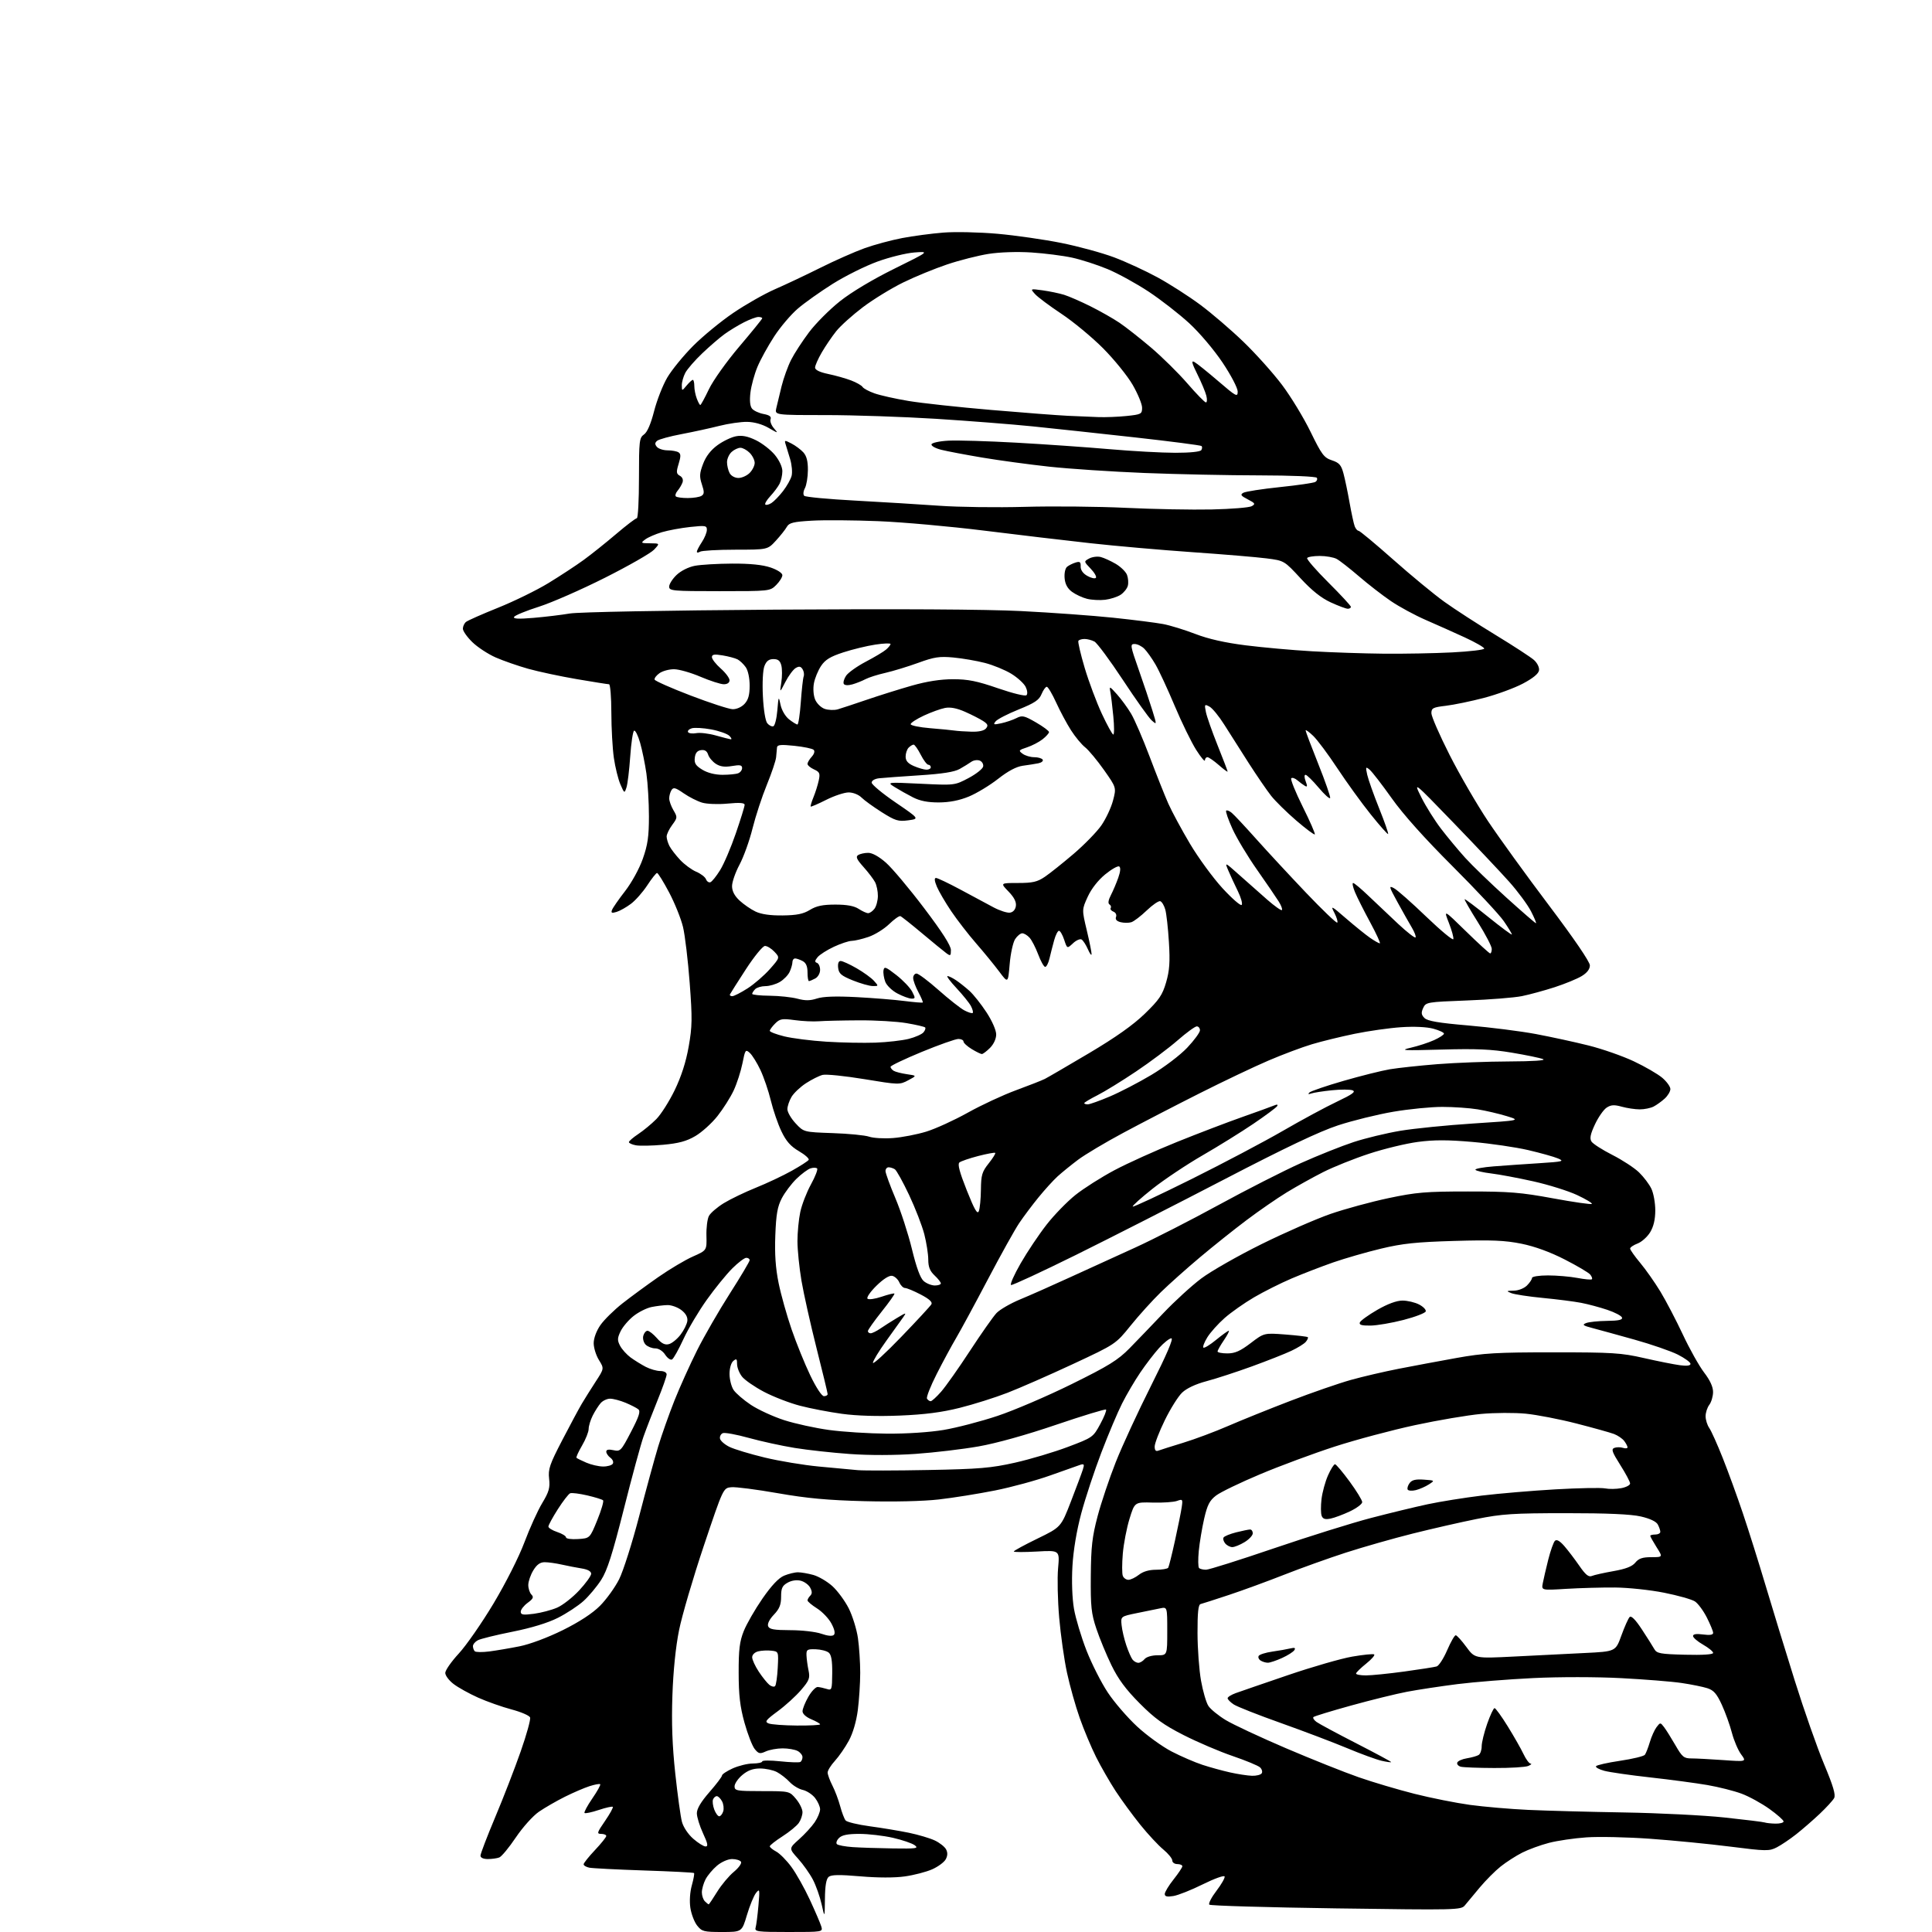 <?xml version="1.0" encoding="UTF-8" standalone="no"?>
<svg 
  version="1.1" 
  xmlns="http://www.w3.org/2000/svg" 
  xmlns:xlink="http://www.w3.org/1999/xlink" 
  xmlns:svg="http://www.w3.org/2000/svg"
  xmlns:rdf="http://www.w3.org/1999/02/22-rdf-syntax-ns#"
  xmlns:cc="http://creativecommons.org/ns#"
  xmlns:dc="http://purl.org/dc/elements/1.1/"
  viewBox="0 0 768 768"
  width="768"
  height="768"
>
<style>svg {background-color: white; }</style>"
<path stroke="none" fill="black" fill-rule="evenodd" d="M287.03,768.00C279.75,768.00 278.99,767.80 277.12,765.43C276.01,764.02 274.80,760.85 274.43,758.39C274.03,755.73 274.27,752.11 275.02,749.43C275.71,746.96 276.10,744.77 275.89,744.56C275.67,744.35 266.73,743.89 256.00,743.54C245.28,743.18 235.49,742.68 234.25,742.43C233.01,742.17 232.00,741.57 232.00,741.09C232.00,740.60 234.03,738.07 236.50,735.45C238.97,732.83 241.00,730.30 241.00,729.84C241.00,729.38 240.09,729.00 238.98,729.00C237.16,729.00 237.30,728.51 240.51,723.86C242.45,721.03 243.84,718.51 243.59,718.25C243.34,718.00 240.82,718.56 238.00,719.50C235.18,720.44 232.64,720.97 232.36,720.69C232.08,720.41 233.46,717.82 235.44,714.94C237.42,712.07 238.84,709.51 238.59,709.26C238.34,709.01 236.42,709.36 234.32,710.04C232.22,710.72 227.80,712.62 224.50,714.27C221.20,715.92 216.59,718.58 214.25,720.18C211.87,721.81 207.81,726.33 205.05,730.42C202.34,734.45 199.38,738.03 198.47,738.37C197.57,738.72 195.52,739.00 193.92,739.00C192.13,739.00 191.00,738.48 191.00,737.64C191.00,736.90 193.63,730.03 196.84,722.39C200.06,714.75 204.61,703.01 206.96,696.29C209.32,689.57 211.01,683.47 210.72,682.71C210.43,681.96 207.12,680.53 203.35,679.53C199.58,678.53 193.61,676.42 190.07,674.84C186.53,673.26 182.14,670.82 180.32,669.43C178.49,668.04 177.00,666.05 177.00,665.01C177.00,663.97 179.42,660.50 182.37,657.31C185.33,654.11 191.55,645.16 196.19,637.41C201.05,629.28 206.25,618.99 208.46,613.11C210.56,607.50 213.74,600.49 215.53,597.52C218.23,593.03 218.69,591.42 218.28,587.81C217.85,584.00 218.49,582.14 223.50,572.49C226.64,566.44 230.14,559.92 231.28,558.00C232.42,556.08 234.89,552.14 236.76,549.26C240.18,544.02 240.18,544.02 238.09,540.64C236.94,538.79 236.00,535.77 236.00,533.94C236.00,531.96 237.08,529.04 238.67,526.75C240.14,524.64 244.08,520.76 247.42,518.13C250.76,515.51 257.19,510.79 261.70,507.65C266.21,504.51 272.39,500.83 275.43,499.49C280.97,497.04 280.97,497.04 280.82,491.27C280.73,488.10 281.18,484.53 281.81,483.35C282.45,482.16 285.11,479.88 287.73,478.27C290.36,476.66 296.09,473.90 300.48,472.13C304.88,470.36 311.27,467.34 314.69,465.43C318.11,463.52 321.16,461.56 321.46,461.07C321.76,460.59 320.01,459.02 317.57,457.60C314.28,455.67 312.51,453.66 310.64,449.75C309.25,446.86 307.36,441.35 306.42,437.50C305.49,433.65 303.62,428.18 302.28,425.34C300.94,422.50 299.04,419.44 298.06,418.55C296.37,417.03 296.21,417.25 295.13,422.72C294.49,425.90 292.92,430.75 291.64,433.50C290.35,436.25 287.44,440.84 285.17,443.70C282.90,446.56 278.96,450.11 276.41,451.60C272.93,453.65 269.78,454.50 263.64,455.06C259.16,455.46 254.26,455.56 252.75,455.27C251.24,454.99 250.00,454.42 250.00,454.01C250.00,453.60 251.69,452.15 253.75,450.78C255.81,449.41 259.02,446.76 260.87,444.89C262.73,443.03 266.02,437.84 268.19,433.38C270.82,427.94 272.67,422.21 273.76,416.06C275.18,408.01 275.23,404.87 274.16,390.69C273.49,381.78 272.30,371.80 271.51,368.50C270.72,365.20 268.23,359.01 265.98,354.75C263.72,350.49 261.57,347.01 261.19,347.02C260.81,347.03 259.06,349.24 257.30,351.93C255.54,354.62 252.62,357.93 250.80,359.29C248.99,360.65 246.42,362.10 245.10,362.50C243.18,363.08 242.82,362.92 243.29,361.70C243.61,360.85 245.95,357.50 248.48,354.23C251.10,350.85 254.14,345.33 255.52,341.40C257.48,335.85 257.96,332.54 257.96,324.50C257.96,319.00 257.51,311.35 256.96,307.50C256.41,303.65 255.28,298.12 254.44,295.21C253.61,292.31 252.53,290.17 252.05,290.47C251.58,290.76 250.89,295.39 250.52,300.75C250.15,306.11 249.49,311.62 249.04,313.00C248.23,315.47 248.21,315.46 246.61,311.78C245.73,309.74 244.56,305.01 244.02,301.28C243.48,297.55 243.03,289.44 243.02,283.25C243.01,277.06 242.59,272.00 242.10,272.00C241.60,272.00 235.87,271.09 229.35,269.98C222.83,268.87 214.13,267.01 210.00,265.86C205.88,264.70 200.03,262.66 197.00,261.33C193.98,259.99 189.81,257.26 187.75,255.25C185.69,253.24 184.00,250.84 184.00,249.92C184.00,249.00 184.56,247.78 185.25,247.22C185.94,246.66 191.67,244.12 198.00,241.58C204.32,239.04 213.32,234.64 218.00,231.79C222.67,228.94 228.97,224.81 232.00,222.60C235.03,220.40 240.83,215.76 244.90,212.30C248.97,208.83 252.69,206.00 253.15,206.00C253.62,206.00 254.00,198.83 254.00,190.06C254.00,175.24 254.14,174.01 256.00,172.71C257.30,171.80 258.71,168.54 260.02,163.42C261.13,159.09 263.49,153.07 265.27,150.05C267.05,147.04 271.65,141.40 275.50,137.53C279.35,133.66 286.55,127.74 291.50,124.38C296.45,121.02 303.88,116.80 308.00,115.00C312.12,113.21 320.23,109.38 326.00,106.50C331.77,103.61 339.72,100.10 343.65,98.68C347.58,97.27 354.33,95.45 358.65,94.63C362.97,93.81 370.32,92.83 375.00,92.46C379.68,92.08 389.34,92.30 396.50,92.93C403.65,93.57 415.08,95.21 421.90,96.58C428.72,97.95 438.17,100.53 442.90,102.31C447.63,104.09 455.41,107.68 460.19,110.29C464.97,112.90 472.57,117.77 477.07,121.11C481.58,124.45 489.31,131.08 494.25,135.84C499.19,140.60 506.11,148.32 509.63,153.00C513.15,157.68 518.25,166.07 520.97,171.66C525.40,180.74 526.30,181.94 529.44,182.98C532.35,183.94 533.15,184.84 534.04,188.16C534.64,190.37 535.74,195.62 536.48,199.84C537.23,204.05 538.15,208.29 538.53,209.25C538.91,210.21 539.59,211.00 540.06,211.00C540.52,211.00 546.70,216.14 553.80,222.43C560.89,228.72 570.05,236.28 574.16,239.23C578.27,242.18 587.46,248.13 594.57,252.45C601.68,256.78 608.53,261.24 609.79,262.37C611.08,263.53 611.96,265.32 611.79,266.46C611.60,267.80 609.40,269.61 605.37,271.74C602.00,273.52 595.03,276.08 589.87,277.43C584.72,278.78 577.91,280.18 574.75,280.56C569.62,281.16 569.00,281.48 569.00,283.52C569.00,284.79 572.27,292.27 576.27,300.16C580.27,308.05 587.14,319.87 591.52,326.44C595.91,333.01 606.81,348.08 615.75,359.92C625.72,373.14 632.00,382.34 632.00,383.75C632.00,385.25 630.89,386.71 628.75,388.01C626.96,389.10 622.12,391.09 618.00,392.43C613.88,393.76 608.02,395.36 605.00,395.97C601.98,396.59 592.15,397.37 583.16,397.70C567.19,398.31 566.79,398.38 565.73,400.70C564.87,402.58 564.98,403.41 566.25,404.68C567.46,405.88 571.83,406.63 583.68,407.64C592.38,408.38 604.45,409.91 610.50,411.04C616.55,412.18 625.97,414.22 631.43,415.59C636.89,416.95 644.99,419.78 649.43,421.87C653.87,423.96 658.96,426.91 660.75,428.42C662.54,429.94 664.00,431.96 664.00,432.91C664.00,433.87 662.99,435.57 661.75,436.70C660.51,437.83 658.52,439.26 657.32,439.88C656.11,440.49 653.64,441.00 651.82,440.99C649.99,440.99 646.78,440.51 644.68,439.93C641.66,439.09 640.39,439.17 638.66,440.30C637.45,441.10 635.37,444.08 634.03,446.94C632.21,450.81 631.86,452.55 632.63,453.77C633.19,454.67 636.92,457.06 640.91,459.09C644.90,461.11 649.68,464.24 651.54,466.04C653.40,467.84 655.62,470.78 656.46,472.56C657.31,474.34 658.00,478.21 658.00,481.15C657.99,484.77 657.33,487.58 655.95,489.86C654.82,491.70 652.57,493.71 650.95,494.32C649.33,494.94 648.00,495.84 648.00,496.33C648.00,496.82 649.79,499.36 651.98,501.98C654.17,504.59 657.79,509.74 660.03,513.42C662.26,517.11 666.28,524.79 668.95,530.49C671.62,536.20 675.43,542.99 677.40,545.58C679.79,548.70 680.99,551.33 680.97,553.39C680.95,555.10 680.28,557.37 679.47,558.44C678.66,559.51 678.00,561.55 678.00,562.97C678.00,564.39 678.65,566.48 679.44,567.62C680.24,568.75 682.66,574.14 684.82,579.59C686.99,585.04 690.58,594.90 692.80,601.50C695.03,608.10 699.06,620.92 701.77,630.00C704.47,639.08 709.72,656.17 713.42,668.00C717.13,679.83 722.38,694.80 725.10,701.28C728.74,709.98 729.79,713.52 729.09,714.78C728.57,715.73 725.98,718.55 723.33,721.06C720.67,723.57 716.48,727.21 714.00,729.16C711.52,731.11 708.06,733.45 706.30,734.35C703.30,735.89 702.10,735.88 687.80,734.06C679.38,732.99 665.08,731.59 656.00,730.94C646.92,730.29 635.52,730.04 630.66,730.38C625.80,730.71 619.08,731.70 615.73,732.57C612.38,733.44 607.59,735.19 605.07,736.47C602.56,737.75 598.72,740.22 596.54,741.96C594.35,743.70 590.61,747.46 588.22,750.31C585.82,753.17 583.16,756.36 582.31,757.41C580.80,759.26 579.19,759.29 531.13,758.61C503.84,758.22 481.16,757.56 480.73,757.13C480.30,756.70 481.57,754.23 483.55,751.64C485.53,749.05 486.99,746.48 486.81,745.93C486.62,745.37 482.74,746.77 478.17,749.03C473.61,751.30 468.32,753.40 466.43,753.70C463.91,754.11 463.00,753.90 463.01,752.88C463.02,752.12 464.59,749.52 466.51,747.11C468.43,744.69 470.00,742.33 470.00,741.86C470.00,741.39 469.10,741.00 468.00,741.00C466.90,741.00 466.00,740.36 466.00,739.57C466.00,738.79 464.39,736.82 462.42,735.19C460.45,733.57 456.34,729.15 453.29,725.37C450.25,721.59 445.84,715.58 443.50,712.00C441.17,708.42 437.67,702.35 435.74,698.50C433.81,694.65 430.87,687.65 429.21,682.94C427.55,678.24 425.27,670.14 424.15,664.94C423.03,659.75 421.63,649.88 421.04,643.02C420.44,636.16 420.25,627.32 420.61,623.39C421.25,616.24 421.25,616.24 412.13,616.76C407.11,617.04 403.00,617.03 403.00,616.74C403.00,616.44 407.22,614.14 412.38,611.63C421.76,607.07 421.76,607.07 425.74,596.78C427.93,591.13 430.06,585.42 430.47,584.10C431.12,582.07 430.95,581.80 429.36,582.31C428.34,582.64 423.03,584.52 417.57,586.48C412.10,588.45 402.20,591.15 395.57,592.48C388.93,593.80 378.84,595.42 373.16,596.06C366.92,596.77 355.20,597.04 343.66,596.74C329.06,596.37 320.85,595.61 309.19,593.57C300.77,592.09 292.44,591.02 290.69,591.19C287.50,591.50 287.50,591.50 279.77,614.50C275.53,627.15 271.10,642.23 269.94,648.00C268.60,654.63 267.62,664.21 267.29,674.00C266.91,684.95 267.25,694.05 268.43,705.00C269.35,713.52 270.54,722.15 271.07,724.16C271.62,726.27 273.51,729.12 275.55,730.91C277.49,732.61 279.71,734.00 280.49,734.00C281.58,734.00 281.35,732.80 279.46,728.75C278.12,725.86 277.02,722.29 277.01,720.81C277.00,719.00 278.64,716.25 282.00,712.40C284.75,709.26 287.00,706.29 287.00,705.80C287.00,705.30 288.91,704.03 291.25,702.97C293.59,701.91 297.19,701.03 299.25,701.02C301.31,701.01 303.00,700.64 303.00,700.19C303.00,699.75 306.22,699.73 310.17,700.15C314.11,700.57 317.71,700.68 318.17,700.40C318.62,700.11 319.00,699.25 319.00,698.48C319.00,697.70 318.13,696.60 317.07,696.04C316.00,695.47 313.32,695.00 311.11,695.00C308.90,695.00 305.90,695.55 304.43,696.21C302.08,697.28 301.55,697.17 300.00,695.25C299.03,694.05 297.21,689.34 295.94,684.79C294.17,678.39 293.64,673.88 293.63,665.00C293.61,655.70 294.00,652.52 295.66,648.37C296.79,645.54 300.13,639.74 303.08,635.47C306.70,630.25 309.51,627.27 311.69,626.35C313.48,625.61 315.96,625.00 317.22,625.01C318.47,625.01 321.22,625.49 323.32,626.07C325.42,626.66 328.82,628.65 330.88,630.51C332.93,632.37 335.85,636.33 337.37,639.32C338.88,642.32 340.53,647.63 341.04,651.13C341.55,654.63 341.95,660.88 341.95,665.00C341.94,669.12 341.51,675.80 340.99,679.83C340.40,684.35 339.03,689.01 337.42,691.96C335.99,694.60 333.51,698.19 331.91,699.94C330.31,701.69 329.00,703.79 329.00,704.60C329.00,705.41 329.85,707.75 330.90,709.80C331.94,711.84 333.33,715.53 333.99,718.01C334.65,720.48 335.62,723.02 336.14,723.65C336.66,724.29 341.00,725.33 345.79,725.98C350.58,726.62 357.57,727.79 361.33,728.56C365.08,729.34 369.71,730.72 371.61,731.62C373.51,732.52 375.52,734.10 376.07,735.13C376.75,736.41 376.72,737.66 375.95,739.09C375.33,740.25 372.91,742.04 370.56,743.08C368.21,744.12 363.33,745.39 359.72,745.90C355.62,746.48 348.95,746.47 341.98,745.87C333.70,745.16 330.45,745.21 329.41,746.08C328.44,746.88 327.97,749.62 327.92,754.87C327.83,762.50 327.83,762.50 326.61,757.00C325.94,753.98 324.38,749.57 323.15,747.20C321.92,744.84 319.26,741.08 317.24,738.84C313.57,734.78 313.57,734.78 317.65,731.14C319.90,729.14 322.70,726.08 323.87,724.35C325.04,722.61 326.00,720.31 326.00,719.23C326.00,718.15 325.09,716.12 323.99,714.71C322.88,713.30 320.69,711.87 319.11,711.52C317.54,711.18 315.18,709.75 313.88,708.35C312.57,706.95 310.28,705.18 308.80,704.40C307.31,703.63 304.31,703.00 302.13,703.00C299.31,703.00 297.26,703.75 295.08,705.59C293.38,707.01 292.00,709.04 292.00,710.09C292.00,711.85 292.84,712.00 302.91,712.00C313.82,712.00 313.82,712.00 316.41,715.08C317.83,716.77 319.00,719.14 319.00,720.35C319.00,721.56 318.34,723.50 317.53,724.65C316.72,725.81 313.80,728.21 311.03,729.98C308.26,731.76 306.00,733.54 306.00,733.94C306.00,734.33 307.15,735.28 308.56,736.03C309.97,736.79 312.69,739.53 314.59,742.13C316.50,744.72 319.80,750.59 321.92,755.17C324.04,759.75 326.09,764.51 326.46,765.75C327.13,768.00 327.13,768.00 313.50,768.00C300.99,768.00 299.91,767.86 300.37,766.25C300.65,765.29 301.15,761.35 301.49,757.50C302.06,751.01 301.99,750.64 300.53,752.47C299.66,753.56 298.04,757.50 296.93,761.22C294.92,768.00 294.92,768.00 287.03,768.00zM281.71,757.00C281.88,757.00 283.40,754.75 285.09,752.00C286.78,749.26 289.76,745.70 291.70,744.10C293.64,742.49 294.93,740.69 294.56,740.09C294.19,739.49 292.59,739.00 291.02,739.00C289.39,739.00 286.81,740.13 285.04,741.62C283.33,743.06 281.27,745.51 280.46,747.07C279.66,748.63 279.00,750.96 279.00,752.25C279.00,753.54 279.54,755.14 280.20,755.80C280.86,756.46 281.54,757.00 281.71,757.00zM355.00,734.78C364.25,734.92 365.28,734.77 363.63,733.52C362.60,732.74 358.69,731.41 354.93,730.55C351.18,729.70 345.19,729.00 341.62,729.00C336.96,729.00 334.68,729.46 333.51,730.64C332.61,731.54 332.24,732.63 332.69,733.08C333.13,733.52 335.98,734.05 339.00,734.26C342.02,734.46 349.23,734.70 355.00,734.78zM705.75,724.92C707.54,724.96 709.00,724.57 709.00,724.06C709.00,723.54 706.47,721.30 703.37,719.08C700.27,716.86 695.30,714.13 692.32,713.02C689.35,711.91 683.22,710.36 678.71,709.58C674.19,708.80 663.98,707.44 656.00,706.55C648.02,705.67 639.80,704.48 637.72,703.92C635.64,703.36 634.17,702.54 634.44,702.10C634.72,701.65 639.02,700.68 644.01,699.94C649.00,699.20 653.44,698.13 653.87,697.55C654.30,696.97 655.18,694.70 655.84,692.50C656.49,690.30 657.70,687.63 658.51,686.56C659.98,684.64 660.02,684.64 661.49,686.56C662.31,687.63 664.33,690.86 666.00,693.75C668.69,698.43 669.38,699.00 672.35,699.00C674.19,699.00 679.88,699.30 684.99,699.66C694.30,700.32 694.30,700.32 692.10,697.36C690.90,695.72 689.26,691.88 688.46,688.82C687.66,685.75 685.86,680.74 684.46,677.69C682.44,673.29 681.24,671.91 678.71,671.09C676.94,670.52 672.35,669.59 668.50,669.02C664.65,668.44 653.85,667.58 644.49,667.09C634.72,666.57 619.82,666.56 609.49,667.06C599.60,667.54 586.04,668.62 579.37,669.46C572.70,670.31 563.70,671.67 559.37,672.49C555.04,673.31 545.02,675.78 537.11,677.97C529.20,680.16 522.45,682.22 522.11,682.56C521.78,682.89 522.32,683.76 523.32,684.49C524.31,685.22 531.40,689.03 539.07,692.96C546.73,696.89 553.00,700.26 553.00,700.45C553.00,700.64 551.30,700.41 549.23,699.94C547.15,699.47 540.96,697.21 535.48,694.91C529.99,692.62 518.16,688.13 509.19,684.94C500.22,681.76 491.78,678.43 490.44,677.55C489.10,676.67 488.00,675.56 488.00,675.07C488.00,674.59 489.46,673.67 491.25,673.03C493.04,672.38 502.38,669.17 512.00,665.89C521.62,662.61 533.09,659.30 537.47,658.54C541.85,657.78 545.80,657.38 546.24,657.65C546.68,657.92 545.26,659.57 543.07,661.32C540.89,663.07 539.08,664.84 539.05,665.25C539.02,665.66 540.78,666.00 542.97,666.00C545.15,666.00 552.01,665.31 558.22,664.46C564.42,663.61 570.22,662.70 571.09,662.44C571.97,662.18 573.85,659.27 575.27,655.98C576.69,652.69 578.22,650.02 578.68,650.04C579.13,650.06 581.03,652.15 582.89,654.68C586.28,659.29 586.28,659.29 601.89,658.50C610.48,658.06 623.06,657.43 629.86,657.10C642.23,656.50 642.23,656.50 644.53,650.13C645.80,646.63 647.27,643.33 647.81,642.79C648.45,642.15 650.13,643.84 652.65,647.68C654.77,650.91 657.00,654.44 657.61,655.52C658.59,657.28 659.96,657.53 669.86,657.78C676.83,657.96 681.00,657.69 681.00,657.06C681.00,656.51 679.20,655.03 677.01,653.78C674.81,652.53 673.01,650.98 673.01,650.35C673.00,649.57 674.33,649.37 677.00,649.73C679.68,650.09 681.00,649.88 681.00,649.10C681.00,648.46 679.87,645.71 678.49,642.98C677.11,640.26 674.98,637.38 673.74,636.58C672.51,635.78 667.00,634.22 661.50,633.13C656.00,632.03 647.23,631.10 642.00,631.06C636.77,631.02 628.05,631.26 622.62,631.59C612.74,632.20 612.74,632.20 613.28,629.35C613.58,627.78 614.55,623.58 615.45,620.00C616.35,616.43 617.55,613.06 618.11,612.50C618.80,611.83 620.01,612.50 621.82,614.56C623.29,616.25 625.98,619.78 627.79,622.40C630.29,626.02 631.50,627.01 632.79,626.47C633.73,626.08 637.61,625.21 641.41,624.54C646.29,623.68 648.84,622.69 650.07,621.16C651.41,619.51 652.91,619.00 656.42,619.00C661.03,619.00 661.03,619.00 658.51,615.02C657.13,612.83 656.00,610.81 656.00,610.52C656.00,610.23 656.90,610.00 658.00,610.00C659.10,610.00 660.00,609.52 660.00,608.93C660.00,608.35 659.55,607.03 659.00,606.01C658.38,604.83 655.87,603.65 652.25,602.82C648.33,601.92 638.86,601.50 622.50,601.51C601.46,601.52 597.08,601.80 587.00,603.82C580.67,605.09 569.20,607.71 561.50,609.64C553.80,611.57 541.88,614.97 535.00,617.19C528.12,619.42 517.10,623.37 510.50,625.97C503.90,628.57 494.00,632.20 488.50,634.02C483.00,635.84 477.94,637.47 477.25,637.64C476.34,637.86 476.01,641.00 476.03,649.22C476.05,655.42 476.68,663.93 477.43,668.12C478.18,672.32 479.49,676.83 480.36,678.14C481.22,679.45 484.32,681.98 487.25,683.76C490.19,685.54 500.96,690.57 511.19,694.95C521.42,699.32 534.42,704.51 540.09,706.48C545.76,708.46 555.75,711.42 562.28,713.07C568.82,714.72 578.75,716.70 584.34,717.47C589.93,718.23 600.35,719.13 607.50,719.46C614.65,719.79 631.79,720.25 645.59,720.48C659.39,720.71 677.39,721.61 685.59,722.49C693.79,723.37 700.95,724.25 701.50,724.46C702.05,724.67 703.96,724.88 705.75,724.92zM285.91,722.00C286.43,722.00 287.15,721.12 287.49,720.04C287.83,718.96 287.62,717.16 287.02,716.04C286.42,714.92 285.48,714.00 284.93,714.00C284.39,714.00 283.71,714.60 283.43,715.33C283.15,716.06 283.38,717.86 283.93,719.33C284.49,720.80 285.38,722.00 285.91,722.00zM497.69,705.90C499.45,705.95 501.19,705.51 501.56,704.90C501.93,704.30 501.62,703.24 500.87,702.55C500.12,701.86 495.23,699.84 490.00,698.05C484.77,696.27 476.00,692.52 470.50,689.72C462.54,685.67 458.97,683.09 452.99,677.06C447.52,671.56 444.49,667.45 441.82,661.96C439.81,657.82 437.11,651.29 435.83,647.46C433.80,641.40 433.51,638.69 433.61,626.50C433.70,614.86 434.16,610.85 436.31,602.73C437.73,597.35 440.98,587.68 443.53,581.23C446.08,574.78 452.42,561.06 457.61,550.75C463.80,538.44 466.56,532.00 465.64,532.00C464.87,532.00 462.67,533.73 460.76,535.85C458.85,537.96 455.48,542.35 453.28,545.60C451.08,548.84 447.82,554.38 446.05,557.90C444.27,561.42 440.56,570.20 437.81,577.40C435.05,584.61 431.47,595.45 429.84,601.50C427.98,608.45 426.68,616.20 426.31,622.57C425.96,628.65 426.21,635.38 426.93,639.57C427.60,643.38 429.84,650.83 431.91,656.13C433.99,661.43 437.80,668.94 440.38,672.82C442.96,676.71 448.20,682.77 452.01,686.30C455.82,689.83 461.99,694.30 465.72,696.24C469.45,698.17 474.98,700.56 478.00,701.55C481.02,702.54 485.98,703.90 489.00,704.57C492.02,705.25 495.94,705.84 497.69,705.90zM594.00,702.81C587.67,702.79 581.69,702.56 580.69,702.30C579.70,702.04 579.06,701.31 579.28,700.67C579.49,700.03 581.22,699.25 583.12,698.95C585.01,698.64 587.12,698.05 587.78,697.63C588.45,697.22 589.00,695.67 588.99,694.19C588.98,692.71 589.97,688.69 591.17,685.25C592.38,681.81 593.70,679.00 594.11,679.00C594.52,679.00 596.88,682.26 599.35,686.25C601.82,690.24 604.64,695.19 605.61,697.25C606.58,699.31 607.85,701.03 608.44,701.07C609.02,701.11 608.60,701.53 607.50,702.00C606.40,702.47 600.33,702.84 594.00,702.81zM316.75,685.93C321.84,685.97 326.00,685.75 326.00,685.45C326.00,685.15 324.43,684.24 322.50,683.44C320.39,682.55 319.01,681.28 319.02,680.24C319.03,679.28 320.07,676.70 321.33,674.50C322.59,672.30 324.27,670.55 325.06,670.60C325.85,670.66 327.46,671.01 328.63,671.38C330.66,672.03 330.76,671.73 330.82,665.11C330.87,660.16 330.47,657.80 329.43,656.94C328.62,656.27 326.28,655.67 324.23,655.61C320.87,655.51 320.51,655.75 320.59,658.00C320.64,659.38 321.00,662.08 321.40,664.00C322.04,667.10 321.70,667.99 318.42,671.82C316.39,674.20 312.23,677.99 309.17,680.24C304.35,683.80 303.88,684.44 305.56,685.10C306.63,685.52 311.66,685.89 316.75,685.93zM308.11,670.25C308.50,669.84 308.98,666.58 309.16,663.00C309.50,656.50 309.50,656.50 306.63,656.17C305.05,655.99 302.69,656.11 301.38,656.44C300.01,656.79 299.00,657.78 299.00,658.79C299.00,659.75 300.18,662.33 301.63,664.52C303.08,666.71 304.97,669.06 305.83,669.75C306.69,670.44 307.71,670.67 308.11,670.25zM452.50,661.00C453.19,661.00 454.32,660.33 455.00,659.50C455.71,658.64 457.90,658.00 460.12,658.00C464.00,658.00 464.00,658.00 464.00,648.39C464.00,638.77 464.00,638.77 461.25,639.33C459.74,639.63 455.57,640.48 452.00,641.22C445.50,642.55 445.50,642.55 445.85,646.02C446.04,647.94 446.87,651.52 447.71,654.00C448.54,656.48 449.67,659.06 450.23,659.75C450.79,660.44 451.81,661.00 452.50,661.00zM504.00,660.96C503.18,660.97 501.88,660.58 501.12,660.10C500.36,659.62 500.02,658.78 500.36,658.23C500.70,657.68 503.12,656.92 505.74,656.54C508.36,656.17 511.58,655.60 512.90,655.28C514.66,654.86 515.09,655.04 514.53,655.96C514.10,656.65 511.90,658.05 509.63,659.08C507.36,660.11 504.82,660.96 504.00,660.96zM194.48,656.48C197.24,656.12 202.65,655.21 206.50,654.44C210.60,653.63 217.71,650.97 223.67,648.03C230.27,644.76 235.47,641.37 238.47,638.37C241.02,635.82 244.46,631.06 246.11,627.79C247.76,624.51 251.35,613.21 254.09,602.67C256.83,592.12 260.23,579.67 261.64,575.00C263.06,570.33 265.97,562.11 268.10,556.74C270.24,551.37 274.30,542.37 277.12,536.74C279.95,531.11 285.80,520.96 290.13,514.19C294.46,507.42 298.00,501.45 298.00,500.94C298.00,500.42 297.40,500.00 296.66,500.00C295.92,500.00 293.40,501.91 291.06,504.25C288.72,506.59 284.18,512.17 280.98,516.66C277.77,521.15 273.59,528.17 271.70,532.27C269.81,536.37 267.77,540.02 267.17,540.39C266.58,540.76 265.34,539.92 264.43,538.53C263.45,537.03 261.83,536.00 260.46,536.00C259.18,536.00 257.48,535.33 256.66,534.52C255.85,533.70 255.42,532.13 255.71,531.02C256.00,529.91 256.76,529.00 257.39,529.00C258.03,529.00 259.72,530.32 261.14,531.94C263.03,534.10 264.31,534.73 265.91,534.31C267.11,534.00 269.19,532.31 270.53,530.55C271.86,528.80 273.08,526.34 273.23,525.08C273.41,523.56 272.59,522.10 270.82,520.75C269.35,519.64 266.88,518.75 265.32,518.79C263.77,518.82 260.93,519.17 259.00,519.56C257.07,519.95 253.87,521.55 251.89,523.11C249.90,524.67 247.57,527.40 246.71,529.17C245.39,531.91 245.35,532.78 246.48,534.95C247.21,536.35 249.09,538.44 250.65,539.60C252.22,540.75 254.94,542.43 256.70,543.35C258.46,544.26 261.05,545.00 262.45,545.00C263.95,545.00 265.00,545.57 265.00,546.37C265.00,547.13 263.38,551.74 261.39,556.62C259.41,561.51 256.90,567.98 255.83,571.00C254.75,574.02 251.22,587.00 247.99,599.84C243.44,617.85 241.39,624.28 238.98,628.03C237.26,630.71 234.10,634.48 231.96,636.42C229.81,638.36 225.23,641.37 221.78,643.11C217.76,645.14 211.24,647.13 203.69,648.64C197.20,649.93 191.01,651.46 189.94,652.03C188.87,652.60 188.00,653.65 188.00,654.37C188.00,655.08 188.33,655.99 188.73,656.40C189.13,656.80 191.72,656.83 194.48,656.48zM331.47,649.90C332.09,649.30 331.74,647.67 330.49,645.35C329.42,643.36 326.85,640.67 324.77,639.36C322.70,638.05 321.00,636.62 321.00,636.19C321.00,635.75 321.49,634.91 322.09,634.31C322.88,633.52 322.87,632.63 322.06,631.12C321.45,629.97 319.75,628.72 318.29,628.36C316.66,627.95 314.65,628.25 313.07,629.15C310.96,630.34 310.50,631.35 310.50,634.73C310.50,637.90 309.84,639.54 307.62,641.87C305.87,643.70 304.98,645.49 305.34,646.44C305.81,647.68 307.65,648.00 314.22,648.02C318.77,648.02 324.30,648.66 326.50,649.44C329.00,650.32 330.86,650.49 331.47,649.90zM212.25,641.50C215.14,641.11 219.30,640.01 221.50,639.05C223.70,638.09 227.64,635.00 230.25,632.19C232.86,629.38 235.00,626.41 235.00,625.59C235.00,624.63 233.65,623.87 231.25,623.49C229.19,623.16 225.61,622.47 223.31,621.95C221.00,621.43 217.96,621.00 216.54,621.00C214.71,621.00 213.40,621.94 211.99,624.25C210.90,626.04 210.01,628.65 210.00,630.05C210.00,631.45 210.56,633.17 211.25,633.87C212.25,634.88 211.96,635.53 209.75,637.15C208.24,638.26 207.00,639.85 207.00,640.68C207.00,641.92 207.93,642.07 212.25,641.50zM448.56,628.00C449.45,628.00 451.33,627.10 452.73,626.00C454.38,624.70 456.78,624.00 459.58,624.00C461.94,624.00 464.11,623.63 464.39,623.19C464.66,622.74 465.87,617.90 467.07,612.44C468.27,606.97 469.48,600.99 469.75,599.14C470.22,595.97 470.12,595.83 467.87,596.64C466.57,597.11 462.25,597.41 458.28,597.30C451.05,597.09 451.05,597.09 449.00,603.75C447.87,607.41 446.67,613.65 446.33,617.62C446.00,621.58 445.99,625.54 446.33,626.42C446.66,627.29 447.67,628.00 448.56,628.00zM479.42,623.99C480.56,623.99 492.75,620.14 506.50,615.45C520.25,610.77 537.57,605.35 544.99,603.42C552.41,601.48 562.54,599.03 567.49,597.97C572.45,596.91 582.12,595.36 589.00,594.52C595.88,593.69 609.07,592.57 618.32,592.04C627.57,591.51 636.44,591.34 638.03,591.66C639.63,591.98 642.52,591.94 644.46,591.57C646.41,591.21 648.00,590.37 647.99,589.70C647.99,589.04 646.22,585.72 644.07,582.33C640.83,577.22 640.42,576.05 641.72,575.56C642.58,575.23 644.12,575.22 645.14,575.54C646.16,575.87 646.99,575.77 646.97,575.32C646.95,574.87 646.35,573.73 645.64,572.79C644.92,571.85 643.10,570.61 641.59,570.03C640.08,569.46 633.37,567.59 626.67,565.87C619.98,564.15 610.90,562.39 606.50,561.96C602.10,561.53 594.14,561.57 588.81,562.06C583.48,562.54 571.62,564.55 562.47,566.52C553.32,568.49 538.96,572.32 530.56,575.04C522.17,577.76 508.85,582.70 500.96,586.02C493.08,589.33 485.19,593.14 483.43,594.48C480.83,596.47 479.94,598.20 478.67,603.71C477.82,607.45 476.85,613.23 476.53,616.56C476.21,619.89 476.26,622.92 476.64,623.31C477.02,623.69 478.27,624.00 479.42,623.99zM489.87,615.00C488.98,615.00 487.70,614.34 487.04,613.54C486.37,612.74 486.08,611.67 486.40,611.17C486.71,610.66 488.97,609.74 491.43,609.12C493.88,608.51 496.36,608.00 496.94,608.00C497.52,608.00 498.00,608.68 498.00,609.51C498.00,610.35 496.54,611.92 494.75,613.01C492.96,614.10 490.77,614.99 489.87,615.00zM229.75,611.80C234.49,611.50 234.49,611.50 237.43,604.27C239.05,600.29 240.08,596.75 239.73,596.40C239.38,596.05 236.55,595.17 233.45,594.45C230.35,593.73 227.29,593.34 226.65,593.60C226.02,593.85 223.81,596.71 221.75,599.93C219.69,603.16 218.00,606.27 218.00,606.83C218.00,607.39 219.57,608.36 221.50,609.00C223.43,609.64 225.00,610.59 225.00,611.13C225.00,611.67 227.11,611.97 229.75,611.80zM528.89,603.67C526.77,604.10 525.86,603.81 525.38,602.56C525.03,601.63 525.00,598.65 525.32,595.94C525.64,593.22 526.80,588.98 527.90,586.50C528.99,584.03 530.25,582.03 530.69,582.06C531.14,582.09 533.75,585.19 536.50,588.94C539.25,592.69 541.50,596.37 541.50,597.12C541.50,597.86 539.31,599.51 536.62,600.79C533.94,602.06 530.46,603.36 528.89,603.67zM562.81,592.35C561.33,592.71 559.88,592.62 559.59,592.15C559.30,591.68 559.63,590.52 560.32,589.58C561.25,588.30 562.71,587.95 566.01,588.18C570.44,588.50 570.44,588.50 567.97,590.09C566.61,590.97 564.29,591.98 562.81,592.35zM369.00,584.35C389.34,583.97 393.97,583.57 403.50,581.43C409.55,580.06 419.00,577.25 424.50,575.17C434.35,571.46 434.54,571.32 437.35,566.13C438.92,563.24 439.96,560.63 439.67,560.33C439.37,560.04 430.44,562.76 419.82,566.37C407.93,570.42 396.07,573.73 389.00,574.97C382.68,576.08 371.43,577.42 364.00,577.94C355.77,578.52 345.57,578.54 337.87,577.99C330.93,577.50 321.03,576.41 315.87,575.57C310.72,574.73 302.52,572.94 297.65,571.59C292.79,570.24 288.15,569.39 287.36,569.69C286.56,570.00 286.04,570.98 286.21,571.87C286.39,572.76 288.10,574.25 290.01,575.18C291.93,576.11 298.23,578.01 304.00,579.40C309.77,580.79 319.45,582.40 325.50,582.97C331.55,583.55 338.52,584.20 341.00,584.41C343.48,584.62 356.07,584.60 369.00,584.35zM239.69,582.96C241.45,582.98 243.20,582.48 243.59,581.85C243.99,581.21 243.56,580.15 242.65,579.49C241.74,578.82 241.00,577.73 241.00,577.06C241.00,576.24 241.93,576.05 243.86,576.47C246.60,577.07 246.90,576.76 250.85,569.16C254.03,563.05 254.70,561.00 253.74,560.22C253.06,559.66 250.76,558.49 248.63,557.60C246.50,556.72 243.76,556.00 242.53,556.00C241.31,556.00 239.62,556.79 238.78,557.75C237.93,558.71 236.51,560.94 235.62,562.70C234.73,564.46 234.00,566.86 234.00,568.02C234.00,569.19 232.82,572.16 231.38,574.62C229.94,577.08 228.94,579.28 229.17,579.51C229.40,579.74 231.15,580.60 233.05,581.42C234.95,582.25 237.94,582.94 239.69,582.96zM460.49,576.64C461.31,576.33 465.76,574.92 470.38,573.51C475.00,572.10 482.99,569.11 488.14,566.87C493.29,564.63 504.48,560.12 513.00,556.85C521.52,553.58 532.33,549.84 537.00,548.54C541.67,547.23 550.23,545.24 556.00,544.11C561.77,542.98 572.12,541.05 579.00,539.81C589.84,537.87 594.96,537.57 617.50,537.57C640.98,537.57 644.47,537.79 653.50,539.85C659.00,541.10 665.41,542.38 667.75,542.69C670.54,543.07 672.00,542.88 672.00,542.15C672.00,541.53 669.74,539.89 666.97,538.48C664.20,537.08 656.44,534.40 649.72,532.52C643.00,530.64 635.48,528.57 633.00,527.92C629.25,526.94 628.83,526.61 630.50,525.94C631.60,525.50 635.35,525.11 638.83,525.07C643.42,525.02 645.06,524.66 644.77,523.75C644.55,523.06 641.92,521.68 638.93,520.68C635.95,519.67 631.25,518.42 628.50,517.89C625.75,517.36 618.91,516.49 613.29,515.95C607.68,515.41 602.05,514.55 600.79,514.05C598.68,513.20 598.76,513.12 601.75,513.06C603.60,513.03 605.86,512.14 607.00,511.00C608.10,509.90 609.00,508.55 609.00,508.00C609.00,507.44 611.79,507.00 615.36,507.00C618.86,507.00 624.11,507.45 627.03,508.00C629.94,508.56 632.54,508.79 632.80,508.53C633.07,508.26 632.76,507.42 632.12,506.64C631.48,505.87 626.91,503.17 621.97,500.65C616.19,497.69 610.09,495.47 604.82,494.40C598.23,493.07 593.03,492.85 578.07,493.29C563.00,493.73 557.52,494.31 549.00,496.35C543.23,497.73 534.67,500.20 530.00,501.82C525.33,503.45 517.90,506.32 513.50,508.19C509.10,510.07 502.35,513.45 498.50,515.71C494.65,517.96 489.39,521.66 486.81,523.93C484.24,526.20 481.15,529.64 479.95,531.58C478.75,533.52 478.04,535.37 478.36,535.69C478.68,536.02 480.95,534.64 483.39,532.64C485.84,530.64 488.11,529.00 488.45,529.00C488.79,529.00 487.93,530.68 486.54,532.73C485.14,534.78 484.00,536.81 484.00,537.23C484.00,537.65 485.75,538.00 487.90,538.00C490.92,538.00 493.00,537.08 497.15,533.92C502.50,529.84 502.50,529.84 510.99,530.49C515.66,530.85 519.66,531.32 519.88,531.55C520.10,531.77 519.75,532.60 519.09,533.39C518.44,534.18 515.84,535.79 513.33,536.97C510.82,538.16 503.75,540.94 497.63,543.17C491.51,545.39 483.41,548.04 479.62,549.04C475.28,550.19 471.70,551.87 469.90,553.60C468.33,555.10 465.24,560.03 463.03,564.56C460.81,569.10 459.00,573.80 459.00,575.01C459.00,576.55 459.45,577.04 460.49,576.64zM352.57,569.90C360.30,569.96 369.50,569.36 375.07,568.43C380.26,567.56 389.90,565.05 396.50,562.85C403.10,560.65 416.38,554.96 426.00,550.21C440.71,542.95 444.38,540.68 449.00,535.98C452.02,532.90 458.10,526.58 462.50,521.94C466.90,517.30 473.65,511.13 477.50,508.23C481.35,505.33 492.15,499.18 501.50,494.55C510.85,489.93 523.20,484.53 528.94,482.54C534.68,480.56 545.03,477.74 551.94,476.28C562.99,473.95 566.79,473.63 583.50,473.63C599.94,473.62 604.50,473.99 617.37,476.36C625.54,477.87 632.47,478.86 632.77,478.57C633.06,478.27 630.42,476.69 626.90,475.04C623.38,473.40 615.55,470.95 609.50,469.60C603.45,468.25 595.91,466.84 592.74,466.46C589.57,466.08 586.76,465.43 586.51,465.01C586.25,464.59 589.52,463.98 593.77,463.65C598.02,463.32 606.17,462.75 611.88,462.39C621.33,461.78 621.99,461.62 619.31,460.49C617.70,459.81 612.36,458.32 607.44,457.17C602.52,456.03 592.57,454.57 585.33,453.94C575.47,453.08 570.02,453.08 563.63,453.93C558.93,454.55 550.23,456.65 544.29,458.60C538.36,460.54 530.12,463.84 526.00,465.92C521.88,468.01 515.35,471.64 511.50,473.99C507.65,476.34 500.45,481.31 495.50,485.04C490.55,488.76 482.23,495.40 477.00,499.80C471.77,504.19 464.79,510.42 461.47,513.65C458.16,516.87 452.76,522.83 449.47,526.91C443.50,534.31 443.50,534.31 426.50,542.24C417.15,546.60 405.45,551.73 400.50,553.65C395.55,555.57 387.00,558.27 381.50,559.64C374.38,561.43 367.54,562.31 357.74,562.71C349.02,563.07 340.59,562.82 334.74,562.02C329.66,561.33 322.12,559.88 318.00,558.80C313.88,557.73 307.44,555.24 303.71,553.28C299.97,551.31 296.03,548.59 294.96,547.22C293.88,545.85 293.00,543.61 293.00,542.24C293.00,540.14 292.76,539.95 291.50,541.00C290.63,541.72 290.00,543.90 290.00,546.16C290.00,548.31 290.72,551.16 291.59,552.50C292.47,553.83 295.57,556.51 298.49,558.45C301.41,560.39 307.37,563.13 311.74,564.54C316.10,565.94 324.13,567.70 329.59,568.44C335.04,569.19 345.38,569.84 352.57,569.90zM369.96,557.00C370.42,557.00 372.28,555.31 374.09,553.25C375.90,551.19 381.07,543.88 385.56,537.00C390.06,530.12 394.81,523.36 396.12,521.97C397.43,520.58 401.65,518.14 405.50,516.54C409.35,514.95 418.35,510.97 425.50,507.68C432.65,504.40 444.27,499.10 451.32,495.90C458.36,492.69 473.27,485.09 484.43,478.99C495.60,472.89 510.31,465.40 517.12,462.35C523.93,459.30 533.35,455.54 538.05,454.00C542.75,452.45 551.11,450.44 556.62,449.51C562.14,448.59 575.17,447.28 585.58,446.61C604.50,445.38 604.50,445.38 598.89,443.66C595.81,442.72 590.64,441.51 587.39,440.98C584.15,440.45 577.83,440.01 573.35,440.01C568.87,440.00 560.08,440.87 553.83,441.94C547.57,443.01 537.71,445.44 531.91,447.34C524.52,449.76 511.02,456.17 486.93,468.69C467.99,478.54 441.33,492.11 427.69,498.86C414.04,505.60 402.45,510.98 401.92,510.81C401.39,510.63 403.11,506.76 405.73,502.20C408.35,497.63 412.98,490.73 416.00,486.86C419.02,482.98 424.20,477.66 427.50,475.02C430.80,472.39 437.77,467.96 443.00,465.18C448.23,462.40 459.41,457.35 467.85,453.95C476.29,450.55 487.99,446.08 493.85,444.02C499.71,441.96 505.36,439.91 506.41,439.47C507.67,438.94 508.11,439.02 507.68,439.71C507.32,440.29 503.09,443.44 498.26,446.71C493.44,449.98 484.32,455.64 478.00,459.29C471.68,462.94 462.75,468.91 458.16,472.54C453.57,476.18 450.03,479.36 450.29,479.62C450.55,479.88 461.05,474.97 473.63,468.71C486.21,462.45 502.57,453.81 510.00,449.51C517.42,445.21 527.10,439.99 531.50,437.91C537.57,435.03 539.06,433.96 537.68,433.43C536.69,433.05 532.98,433.03 529.45,433.40C525.92,433.76 522.23,434.33 521.26,434.67C520.09,435.09 519.83,434.96 520.50,434.30C521.05,433.75 527.12,431.67 534.00,429.68C540.88,427.69 549.20,425.61 552.50,425.05C555.80,424.50 564.30,423.59 571.40,423.02C578.49,422.46 591.31,421.97 599.90,421.94C609.52,421.90 614.69,421.55 613.40,421.02C612.24,420.55 606.65,419.40 600.97,418.45C592.86,417.09 586.89,416.83 573.07,417.22C557.72,417.65 556.17,417.56 560.79,416.49C563.70,415.82 567.86,414.47 570.04,413.48C572.22,412.50 574.00,411.33 574.00,410.89C574.00,410.44 572.09,409.56 569.75,408.92C567.17,408.22 562.15,407.98 557.00,408.33C552.33,408.64 544.00,409.82 538.50,410.95C533.00,412.08 525.35,413.95 521.50,415.11C517.65,416.26 509.89,419.17 504.26,421.58C498.63,423.98 486.26,429.87 476.76,434.66C467.27,439.44 453.67,446.48 446.55,450.30C439.43,454.11 431.33,458.94 428.55,461.02C425.77,463.11 422.10,466.09 420.39,467.65C418.67,469.22 415.26,472.98 412.80,476.00C410.34,479.02 406.90,483.60 405.17,486.17C403.43,488.74 397.79,498.87 392.64,508.67C387.48,518.48 381.82,528.93 380.06,531.91C378.30,534.89 374.84,541.29 372.37,546.15C369.90,551.01 368.15,555.44 368.50,555.99C368.84,556.55 369.49,557.00 369.96,557.00zM327.53,555.00C328.34,555.00 329.00,554.63 329.00,554.18C329.00,553.73 327.02,545.52 324.59,535.93C322.17,526.34 319.47,514.26 318.59,509.07C317.72,503.89 317.00,496.82 317.00,493.37C317.00,489.92 317.50,484.71 318.12,481.80C318.74,478.88 320.65,473.95 322.36,470.83C324.08,467.71 325.18,464.85 324.82,464.48C324.45,464.12 323.27,464.10 322.20,464.44C321.13,464.78 318.61,466.64 316.62,468.58C314.62,470.52 312.00,474.00 310.79,476.31C309.05,479.64 308.52,482.67 308.20,491.06C307.91,498.51 308.30,504.11 309.51,510.04C310.45,514.66 312.78,522.96 314.68,528.47C316.58,533.99 319.92,542.21 322.10,546.75C324.40,551.55 326.67,555.00 327.53,555.00zM358.25,531.44C364.44,525.02 369.83,519.19 370.24,518.48C370.75,517.61 369.40,516.37 366.01,514.60C363.28,513.17 360.46,512.00 359.76,512.00C359.05,512.00 358.03,510.99 357.49,509.76C356.94,508.52 355.66,507.35 354.64,507.16C353.47,506.94 351.12,508.43 348.39,511.11C345.98,513.47 344.39,515.79 344.85,516.25C345.31,516.71 347.82,516.36 350.44,515.47C353.05,514.58 355.35,514.02 355.55,514.22C355.75,514.41 353.46,517.66 350.45,521.42C347.45,525.19 345.00,528.66 345.00,529.13C345.00,529.61 345.49,530.00 346.10,530.00C346.70,530.00 348.39,529.18 349.85,528.18C351.31,527.17 354.30,525.27 356.50,523.95C360.32,521.66 360.43,521.65 359.00,523.67C358.18,524.84 355.14,529.08 352.25,533.09C349.36,537.10 347.00,541.00 347.00,541.75C347.00,542.50 352.06,537.86 358.25,531.44zM544.78,526.94C541.29,526.98 540.19,526.66 540.56,525.69C540.84,524.98 543.96,522.73 547.49,520.69C551.63,518.31 555.19,517.00 557.51,517.00C559.48,517.00 562.46,517.70 564.11,518.56C565.77,519.42 566.96,520.65 566.75,521.31C566.54,521.96 562.57,523.49 557.93,524.69C553.29,525.89 547.38,526.91 544.78,526.94zM371.61,511.00C372.92,511.00 374.00,510.63 374.00,510.17C374.00,509.72 372.88,508.29 371.50,507.00C369.66,505.27 369.00,503.62 369.00,500.72C369.00,498.56 368.29,494.02 367.43,490.64C366.56,487.26 363.84,480.24 361.39,475.04C358.93,469.83 356.38,465.22 355.71,464.80C355.05,464.38 353.94,464.02 353.25,464.02C352.56,464.01 352.00,464.68 352.00,465.51C352.00,466.34 353.76,471.18 355.91,476.26C358.07,481.34 361.03,490.45 362.50,496.50C364.30,503.91 365.83,508.07 367.19,509.25C368.31,510.21 370.30,511.00 371.61,511.00zM389.11,481.42C389.52,480.36 389.89,476.52 389.93,472.89C389.99,467.10 390.37,465.80 393.01,462.48C394.67,460.40 395.84,458.51 395.62,458.29C395.40,458.07 392.36,458.63 388.86,459.53C385.36,460.44 382.00,461.59 381.38,462.10C380.59,462.76 381.43,465.93 384.31,473.18C387.42,480.98 388.53,482.89 389.11,481.42zM355.00,452.39C358.57,452.12 364.51,450.97 368.20,449.84C371.88,448.71 379.30,445.32 384.70,442.31C390.09,439.30 398.71,435.29 403.85,433.40C408.99,431.51 414.17,429.48 415.35,428.88C416.53,428.28 424.44,423.68 432.92,418.65C443.51,412.36 450.45,407.46 455.08,402.97C460.79,397.43 462.08,395.54 463.55,390.49C464.91,385.79 465.15,382.44 464.66,374.52C464.33,369.01 463.68,363.18 463.22,361.57C462.77,359.95 461.87,358.46 461.23,358.24C460.59,358.03 458.17,359.69 455.84,361.92C453.51,364.16 450.76,366.26 449.73,366.59C448.70,366.91 446.78,366.91 445.46,366.58C443.88,366.18 443.26,365.48 443.64,364.50C443.96,363.66 443.51,362.75 442.61,362.40C441.73,362.07 441.24,361.42 441.52,360.96C441.80,360.51 441.58,359.86 441.02,359.51C440.37,359.11 440.58,357.78 441.59,355.83C442.46,354.15 443.78,351.04 444.53,348.91C445.40,346.45 445.54,344.83 444.90,344.44C444.36,344.10 441.85,345.52 439.32,347.59C436.49,349.91 433.82,353.33 432.39,356.47C430.05,361.58 430.05,361.58 432.02,369.85C433.11,374.40 433.96,378.66 433.92,379.31C433.87,379.97 433.21,379.07 432.45,377.33C431.68,375.58 430.56,373.85 429.95,373.47C429.35,373.10 427.81,373.77 426.53,374.97C424.21,377.15 424.21,377.15 423.03,373.58C422.38,371.61 421.45,370.00 420.96,370.00C420.48,370.00 419.61,371.69 419.05,373.75C418.48,375.81 417.64,379.07 417.19,381.00C416.74,382.93 415.95,384.43 415.44,384.35C414.92,384.27 413.68,382.02 412.68,379.35C411.67,376.68 410.14,373.71 409.27,372.75C408.40,371.79 407.10,371.00 406.37,371.00C405.64,371.00 404.36,372.04 403.53,373.32C402.69,374.60 401.71,379.08 401.36,383.28C400.71,390.91 400.71,390.91 397.20,386.21C395.26,383.62 391.13,378.57 388.02,375.00C384.91,371.43 380.45,365.66 378.11,362.20C375.77,358.73 373.21,354.34 372.41,352.45C371.46,350.16 371.34,349.00 372.07,349.00C372.67,349.00 377.06,351.09 381.83,353.65C386.60,356.22 392.51,359.38 394.97,360.70C397.44,362.01 400.36,362.95 401.47,362.79C402.73,362.61 403.63,361.60 403.83,360.13C404.06,358.52 403.12,356.69 400.89,354.38C397.61,351.00 397.61,351.00 404.66,351.00C410.52,351.00 412.34,350.58 415.36,348.53C417.36,347.18 422.48,343.09 426.75,339.45C431.01,335.81 435.98,330.72 437.79,328.13C439.59,325.54 441.68,321.10 442.43,318.26C443.79,313.09 443.79,313.09 438.86,306.09C436.14,302.24 432.76,298.17 431.35,297.06C429.93,295.95 427.40,292.89 425.73,290.27C424.05,287.65 421.40,282.69 419.83,279.25C418.26,275.81 416.59,273.00 416.11,273.00C415.63,273.00 414.70,274.32 414.03,275.92C413.06,278.28 411.29,279.46 404.95,282.02C400.63,283.76 396.51,285.88 395.81,286.72C394.69,288.07 394.96,288.17 398.02,287.51C399.93,287.10 402.65,286.17 404.05,285.46C406.33,284.29 407.14,284.47 411.80,287.16C414.66,288.81 417.00,290.55 417.00,291.01C417.00,291.47 415.85,292.76 414.44,293.87C413.03,294.98 410.25,296.42 408.26,297.08C404.89,298.19 404.78,298.36 406.52,299.64C407.54,300.39 409.62,301.00 411.13,301.00C412.64,301.00 414.15,301.44 414.48,301.97C414.81,302.50 414.05,303.15 412.79,303.41C411.53,303.66 408.75,304.11 406.61,304.39C404.02,304.74 400.74,306.48 396.74,309.62C393.45,312.20 388.23,315.36 385.13,316.64C381.33,318.20 377.45,318.96 373.21,318.98C368.81,318.99 365.72,318.39 362.90,316.95C360.69,315.82 357.45,314.00 355.69,312.90C352.50,310.90 352.50,310.90 366.00,311.55C379.50,312.20 379.50,312.20 385.00,309.30C388.02,307.70 390.64,305.63 390.82,304.70C391.00,303.76 390.38,302.70 389.44,302.34C388.50,301.98 387.00,302.20 386.11,302.83C385.23,303.46 383.15,304.74 381.50,305.67C379.40,306.86 374.61,307.62 365.50,308.20C358.35,308.66 351.15,309.19 349.50,309.37C347.75,309.56 346.50,310.28 346.50,311.10C346.50,311.87 350.77,315.42 356.00,318.99C365.50,325.48 365.50,325.48 361.04,326.09C357.07,326.62 355.93,326.27 350.54,322.88C347.22,320.78 343.58,318.15 342.46,317.03C341.30,315.87 339.11,315.00 337.36,315.00C335.67,315.00 331.65,316.33 328.43,317.95C325.21,319.58 322.44,320.77 322.27,320.61C322.11,320.44 322.60,318.78 323.37,316.90C324.14,315.03 325.08,312.04 325.46,310.26C326.07,307.43 325.83,306.88 323.58,305.85C322.16,305.21 321.00,304.22 321.00,303.67C321.00,303.11 321.75,301.82 322.68,300.81C323.69,299.68 323.99,298.60 323.43,298.06C322.92,297.57 319.46,296.86 315.75,296.47C310.39,295.91 308.97,296.05 308.87,297.13C308.80,297.89 308.64,299.62 308.52,301.00C308.40,302.38 306.73,307.32 304.82,312.00C302.90,316.68 300.35,324.47 299.14,329.32C297.94,334.17 295.61,340.64 293.97,343.71C292.34,346.77 291.00,350.61 291.00,352.24C291.00,354.23 291.97,356.10 293.97,357.97C295.60,359.49 298.48,361.47 300.36,362.37C302.65,363.45 306.25,363.96 311.15,363.90C316.75,363.83 319.32,363.31 321.95,361.70C324.55,360.11 327.04,359.59 332.06,359.59C336.66,359.59 339.53,360.12 341.33,361.29C342.76,362.23 344.46,363.00 345.10,363.00C345.75,363.00 346.88,362.21 347.61,361.25C348.34,360.29 348.95,358.01 348.97,356.18C348.99,354.36 348.49,351.89 347.86,350.68C347.23,349.48 345.15,346.76 343.25,344.63C340.54,341.60 340.08,340.56 341.14,339.89C341.89,339.42 343.67,339.02 345.11,339.02C346.74,339.01 349.40,340.48 352.19,342.94C354.65,345.11 361.47,353.22 367.33,360.97C374.53,370.47 378.00,375.90 378.00,377.65C378.00,380.00 377.83,380.12 376.14,378.87C375.11,378.12 370.79,374.57 366.53,371.00C362.27,367.43 358.40,364.35 357.92,364.18C357.44,364.00 355.43,365.43 353.44,367.36C351.45,369.29 347.76,371.58 345.23,372.44C342.71,373.30 339.71,374.00 338.57,374.01C337.43,374.02 334.25,375.07 331.50,376.35C328.75,377.63 325.82,379.50 325.00,380.50C323.86,381.89 323.80,382.43 324.75,382.75C325.44,382.98 326.00,384.24 326.00,385.55C326.00,386.88 325.15,388.39 324.07,388.96C323.00,389.53 321.88,390.00 321.57,390.00C321.25,390.00 321.00,388.44 321.00,386.54C321.00,384.13 320.41,382.75 319.07,382.04C318.00,381.47 316.65,381.00 316.07,381.00C315.48,381.00 315.00,381.65 315.00,382.45C315.00,383.25 314.51,384.98 313.91,386.29C313.32,387.60 311.56,389.42 310.01,390.33C308.46,391.25 305.89,392.00 304.30,392.00C302.70,392.00 300.86,392.54 300.20,393.20C299.54,393.86 299.00,394.71 299.00,395.08C299.00,395.45 302.12,395.79 305.94,395.82C309.75,395.86 314.73,396.39 317.00,397.00C320.09,397.83 322.03,397.81 324.72,396.93C327.17,396.12 332.16,395.94 340.41,396.37C347.06,396.72 355.65,397.41 359.50,397.91C363.35,398.40 366.64,398.67 366.81,398.51C366.98,398.35 366.19,396.49 365.06,394.37C363.93,392.26 363.00,389.74 363.00,388.76C363.00,387.79 363.61,387.00 364.35,387.00C365.08,387.00 369.02,389.96 373.10,393.57C377.17,397.18 381.78,400.81 383.34,401.64C384.91,402.47 386.41,402.93 386.67,402.66C386.94,402.39 386.61,401.15 385.95,399.90C385.28,398.65 382.70,395.46 380.23,392.81C377.75,390.17 376.14,388.00 376.64,388.00C377.14,388.00 378.67,388.74 380.03,389.65C381.39,390.56 383.80,392.48 385.39,393.90C386.97,395.33 390.01,399.16 392.14,402.41C394.37,405.82 396.00,409.53 396.00,411.20C396.00,412.94 395.02,415.07 393.55,416.55C392.20,417.90 390.73,419.00 390.30,419.00C389.86,418.99 388.04,418.10 386.25,417.01C384.46,415.92 383.00,414.57 383.00,414.01C383.00,413.46 382.08,413.00 380.96,413.00C379.84,413.00 373.32,415.31 366.46,418.13C359.61,420.96 354.00,423.63 354.00,424.07C354.00,424.52 354.56,425.23 355.25,425.66C355.94,426.08 358.30,426.69 360.50,427.01C364.50,427.58 364.50,427.58 361.03,429.43C357.62,431.25 357.29,431.24 343.53,428.97C335.81,427.70 328.37,426.94 327.00,427.29C325.62,427.64 322.65,429.13 320.39,430.60C318.12,432.07 315.54,434.52 314.64,436.04C313.74,437.56 313.00,439.76 313.00,440.92C313.00,442.08 314.46,444.61 316.25,446.53C319.50,450.03 319.50,450.03 331.00,450.43C337.32,450.64 343.85,451.28 345.50,451.85C347.15,452.42 351.43,452.66 355.00,452.39zM432.40,439.00C433.16,439.00 437.10,437.60 441.15,435.88C445.19,434.17 452.63,430.31 457.68,427.30C462.79,424.26 469.12,419.45 471.93,416.48C474.72,413.53 477.00,410.42 477.00,409.56C477.00,408.70 476.43,408.00 475.74,408.00C475.05,408.00 471.60,410.51 468.08,413.59C464.55,416.66 457.13,422.23 451.57,425.95C446.02,429.68 439.12,433.92 436.24,435.38C433.36,436.84 431.00,438.25 431.00,438.52C431.00,438.78 431.63,439.00 432.40,439.00zM348.00,414.47C352.68,414.30 358.62,413.62 361.22,412.97C363.82,412.31 366.47,411.14 367.11,410.36C367.76,409.59 368.04,408.71 367.75,408.42C367.45,408.12 364.13,407.35 360.36,406.71C356.59,406.06 348.10,405.56 341.50,405.60C334.90,405.63 327.70,405.80 325.50,405.97C323.30,406.14 318.97,405.94 315.88,405.51C310.89,404.83 310.01,404.99 308.13,406.87C306.96,408.04 306.00,409.35 306.00,409.77C306.00,410.20 308.59,411.19 311.75,411.97C314.91,412.75 322.45,413.71 328.50,414.09C334.55,414.47 343.32,414.64 348.00,414.47zM362.28,396.96C361.30,396.93 358.79,396.01 356.71,394.91C354.62,393.81 352.46,391.72 351.91,390.27C351.36,388.82 351.04,386.78 351.20,385.74C351.46,384.08 352.09,384.31 356.32,387.61C358.98,389.69 361.80,392.65 362.60,394.19C363.93,396.76 363.90,397.00 362.28,396.96zM291.08,396.00C291.76,396.00 294.51,394.60 297.18,392.89C299.85,391.17 303.83,387.72 306.04,385.22C310.04,380.67 310.04,380.67 307.85,378.34C306.64,377.05 304.94,376.01 304.08,376.03C303.21,376.05 299.82,380.19 296.51,385.28C293.22,390.35 290.37,394.84 290.18,395.25C289.99,395.66 290.39,396.00 291.08,396.00zM346.90,391.97C345.58,391.95 342.02,390.94 339.00,389.72C334.41,387.86 333.45,387.04 333.18,384.75C332.98,382.98 333.34,382.00 334.18,382.01C334.91,382.01 337.75,383.31 340.50,384.89C343.25,386.47 346.36,388.72 347.40,389.88C349.29,391.98 349.29,392.00 346.90,391.97zM592.37,379.00C592.72,379.00 593.00,378.19 593.00,377.20C593.00,376.21 590.51,371.42 587.46,366.57C584.41,361.72 582.05,357.62 582.21,357.45C582.37,357.29 586.67,360.52 591.75,364.62C596.84,368.72 601.00,371.80 601.00,371.47C601.00,371.13 599.56,368.75 597.79,366.18C596.03,363.61 586.86,353.79 577.42,344.36C566.33,333.29 557.76,323.72 553.23,317.32C549.36,311.87 545.42,306.77 544.47,305.98C542.87,304.65 542.80,304.80 543.49,307.97C543.91,309.86 546.03,315.85 548.21,321.28C550.39,326.72 552.01,331.33 551.80,331.53C551.60,331.74 548.47,328.21 544.86,323.70C541.24,319.19 535.31,310.98 531.66,305.46C528.02,299.93 523.68,294.11 522.02,292.52C520.36,290.93 519.00,289.95 519.00,290.36C519.00,290.76 521.27,296.76 524.04,303.69C526.81,310.62 528.93,316.71 528.76,317.22C528.59,317.74 526.52,315.87 524.16,313.08C521.81,310.29 519.47,308.00 518.97,308.00C518.43,308.00 518.45,309.05 519.02,310.56C519.77,312.52 519.70,312.95 518.75,312.41C518.06,312.01 516.71,311.02 515.74,310.19C514.78,309.36 513.67,308.99 513.29,309.38C512.90,309.77 514.95,314.84 517.84,320.66C520.74,326.47 522.90,331.43 522.65,331.68C522.41,331.93 519.07,329.44 515.25,326.15C511.42,322.85 506.94,318.44 505.28,316.33C503.62,314.22 499.62,308.38 496.38,303.34C493.15,298.31 488.79,291.44 486.69,288.10C484.59,284.75 481.94,281.50 480.79,280.89C478.83,279.84 478.74,279.96 479.36,283.03C479.71,284.82 481.81,290.77 484.00,296.25C486.20,301.73 488.00,306.44 488.00,306.71C488.00,306.98 486.41,305.81 484.47,304.10C482.52,302.40 480.50,301.00 479.97,301.00C479.43,301.00 478.99,301.56 478.97,302.25C478.96,302.94 477.40,301.07 475.50,298.09C473.61,295.11 469.76,287.24 466.96,280.59C464.16,273.94 460.73,266.54 459.33,264.15C457.94,261.75 455.94,258.94 454.90,257.90C453.85,256.85 452.12,256.00 451.03,256.00C449.18,256.00 449.28,256.61 452.67,266.25C454.65,271.89 457.08,279.13 458.07,282.35C459.88,288.20 459.88,288.20 457.80,286.35C456.66,285.33 451.51,278.10 446.36,270.28C441.20,262.46 436.12,255.60 435.06,255.03C434.00,254.46 432.23,254.00 431.12,254.00C430.02,254.00 428.92,254.34 428.67,254.75C428.42,255.16 429.55,260.00 431.18,265.50C432.82,271.00 435.89,279.21 438.01,283.75C440.13,288.29 442.18,292.00 442.56,292.00C442.95,292.00 442.95,288.74 442.56,284.75C442.18,280.76 441.65,276.38 441.37,275.00C440.91,272.66 441.08,272.73 444.01,276.00C445.73,277.93 448.27,281.40 449.65,283.73C451.03,286.05 454.33,293.70 456.98,300.73C459.63,307.75 462.97,316.16 464.41,319.42C465.86,322.67 469.76,329.90 473.08,335.48C476.41,341.07 482.20,348.98 485.95,353.07C489.71,357.16 493.14,360.15 493.58,359.73C494.02,359.30 493.33,356.83 492.06,354.23C490.78,351.63 489.08,347.95 488.28,346.06C486.82,342.62 486.82,342.62 492.66,347.83C495.87,350.70 500.87,355.12 503.77,357.66C506.68,360.20 509.29,362.05 509.58,361.76C509.87,361.46 509.30,359.93 508.30,358.34C507.31,356.75 503.44,351.09 499.71,345.77C495.97,340.45 491.56,333.10 489.90,329.44C488.24,325.78 487.12,322.54 487.42,322.25C487.71,321.96 488.71,322.34 489.63,323.11C490.56,323.87 494.93,328.55 499.35,333.50C503.77,338.45 512.70,348.08 519.20,354.91C525.70,361.73 531.27,367.06 531.58,366.75C531.89,366.44 531.38,364.71 530.45,362.90C528.85,359.82 529.15,359.96 535.12,365.13C538.63,368.16 542.92,371.62 544.65,372.82C546.39,374.02 548.12,375.00 548.50,375.00C548.87,375.00 547.15,371.24 544.67,366.65C542.18,362.06 539.47,356.66 538.63,354.65C537.79,352.64 537.46,351.00 537.89,351.00C538.33,351.00 541.12,353.34 544.09,356.20C547.07,359.05 552.35,364.05 555.82,367.29C559.30,370.53 562.39,372.94 562.69,372.65C562.99,372.35 562.34,370.62 561.27,368.80C560.19,366.99 557.62,362.42 555.55,358.66C552.10,352.37 551.99,351.92 554.14,353.08C555.43,353.76 561.18,358.84 566.92,364.36C572.67,369.88 577.53,373.92 577.72,373.33C577.92,372.75 577.12,369.85 575.96,366.88C573.84,361.50 573.84,361.50 582.79,370.25C587.71,375.06 592.03,379.00 592.37,379.00zM610.57,367.00C610.82,367.00 609.94,364.86 608.60,362.25C607.25,359.64 603.35,354.35 599.91,350.50C596.48,346.65 586.49,336.07 577.72,327.00C561.78,310.50 561.78,310.50 565.03,317.00C566.81,320.57 570.35,326.20 572.88,329.50C575.41,332.80 579.72,337.98 582.45,341.00C585.19,344.02 592.52,351.11 598.76,356.75C605.00,362.39 610.31,367.00 610.57,367.00zM282.37,350.71C282.99,350.51 284.74,348.34 286.25,345.90C287.77,343.46 290.58,336.88 292.50,331.27C294.43,325.67 296.00,320.57 296.00,319.94C296.00,319.13 294.03,318.98 289.25,319.44C285.49,319.80 280.99,319.63 279.09,319.06C277.21,318.50 273.91,316.83 271.76,315.34C268.51,313.08 267.70,312.87 266.94,314.06C266.44,314.85 266.02,316.33 266.02,317.35C266.01,318.36 266.77,320.49 267.70,322.07C269.34,324.85 269.32,325.07 267.20,327.94C265.99,329.58 265.00,331.64 265.00,332.53C265.00,333.41 265.50,335.11 266.12,336.32C266.74,337.52 268.65,340.00 270.37,341.83C272.09,343.66 274.97,345.78 276.76,346.53C278.56,347.29 280.30,348.62 280.64,349.50C280.97,350.37 281.75,350.92 282.37,350.71zM287.17,308.00C289.74,308.00 292.55,307.73 293.42,307.39C294.29,307.06 295.00,306.12 295.00,305.31C295.00,304.13 294.17,303.96 290.97,304.51C288.06,305.00 286.27,304.75 284.54,303.62C283.23,302.76 281.85,301.12 281.49,299.97C281.04,298.54 280.14,297.98 278.66,298.19C277.15,298.41 276.41,299.32 276.19,301.23C275.93,303.40 276.54,304.36 279.19,305.97C281.26,307.24 284.25,307.99 287.17,308.00zM368.25,305.96C369.21,305.98 370.00,305.55 370.00,305.00C370.00,304.45 369.56,304.00 369.02,304.00C368.48,304.00 367.12,302.20 366.00,300.00C364.88,297.80 363.61,296.00 363.18,296.00C362.75,296.00 361.86,296.54 361.20,297.20C360.54,297.86 360.00,299.46 360.00,300.75C360.00,302.44 360.91,303.49 363.25,304.51C365.04,305.29 367.29,305.94 368.25,305.96zM290.46,293.88C290.99,293.94 290.76,293.33 289.94,292.51C289.11,291.69 285.85,290.54 282.69,289.95C279.52,289.37 276.04,289.17 274.95,289.52C273.86,289.86 273.22,290.55 273.52,291.04C273.83,291.53 275.30,291.71 276.79,291.44C278.28,291.16 281.75,291.57 284.50,292.35C287.25,293.12 289.93,293.81 290.46,293.88zM386.13,290.86C389.07,290.95 391.19,290.48 391.94,289.57C392.90,288.42 392.68,287.84 390.82,286.62C389.54,285.79 386.32,284.14 383.65,282.96C380.37,281.51 377.77,281.01 375.65,281.42C373.92,281.75 370.14,283.12 367.25,284.46C364.36,285.81 362.00,287.34 362.00,287.87C362.00,288.40 365.49,289.12 369.75,289.47C374.01,289.82 378.40,290.24 379.50,290.42C380.60,290.59 383.58,290.79 386.13,290.86zM307.40,288.71C308.01,288.51 308.73,285.68 309.00,282.42C309.49,276.65 309.52,276.59 310.29,280.21C310.74,282.34 312.18,284.78 313.67,285.96C315.10,287.08 316.59,288.00 316.99,288.00C317.38,288.00 317.98,284.01 318.33,279.14C318.68,274.26 319.19,269.65 319.47,268.89C319.75,268.12 319.55,266.82 319.02,266.00C318.29,264.86 317.63,264.76 316.28,265.56C315.30,266.15 313.47,268.62 312.21,271.06C309.93,275.50 309.93,275.50 310.58,271.30C310.94,268.99 310.95,265.95 310.60,264.55C310.13,262.67 309.31,262.00 307.46,262.00C305.65,262.00 304.65,262.77 303.88,264.75C303.25,266.35 302.99,271.36 303.26,276.73C303.53,282.15 304.25,286.60 305.01,287.51C305.72,288.37 306.80,288.90 307.40,288.71zM333.00,281.98C334.38,281.58 339.55,279.87 344.50,278.18C349.45,276.49 357.53,273.95 362.46,272.55C368.44,270.85 373.89,270.00 378.85,270.00C384.80,270.00 388.39,270.72 396.74,273.61C402.64,275.64 407.56,276.84 408.05,276.35C408.55,275.85 408.39,274.41 407.70,273.02C407.03,271.67 404.46,269.33 401.99,267.82C399.52,266.31 394.80,264.37 391.50,263.52C388.20,262.67 382.57,261.70 379.00,261.37C373.46,260.85 371.38,261.16 365.00,263.49C360.87,264.99 354.99,266.78 351.93,267.48C348.86,268.17 345.31,269.30 344.04,269.98C342.76,270.66 340.44,271.59 338.87,272.04C337.18,272.52 335.78,272.46 335.43,271.88C335.10,271.35 335.49,269.89 336.31,268.65C337.12,267.41 340.65,264.89 344.15,263.05C347.64,261.22 351.29,259.04 352.25,258.20C353.21,257.37 354.00,256.38 354.00,256.01C354.00,255.63 351.28,255.73 347.95,256.24C344.62,256.74 338.89,258.13 335.22,259.33C330.07,261.00 328.04,262.24 326.38,264.73C325.20,266.50 323.92,269.59 323.55,271.60C323.15,273.74 323.35,276.42 324.03,278.08C324.68,279.64 326.39,281.30 327.85,281.80C329.31,282.29 331.62,282.37 333.00,281.98zM291.21,281.92C292.80,281.96 294.77,281.09 295.96,279.81C297.46,278.20 298.00,276.27 298.00,272.53C298.00,269.55 297.36,266.53 296.45,265.23C295.60,264.01 294.13,262.61 293.20,262.12C292.26,261.63 289.59,260.92 287.25,260.53C283.93,259.98 283.00,260.13 283.00,261.23C283.00,262.00 284.57,264.03 286.50,265.73C288.43,267.43 290.00,269.54 290.00,270.41C290.00,271.40 289.13,272.00 287.72,272.00C286.47,272.00 282.31,270.66 278.47,269.03C274.64,267.39 269.91,266.04 267.97,266.03C266.03,266.01 263.42,266.72 262.17,267.59C260.92,268.47 260.04,269.62 260.22,270.16C260.40,270.69 266.83,273.54 274.52,276.48C282.21,279.42 289.72,281.87 291.21,281.92zM550.00,259.85C557.98,259.93 570.24,259.70 577.25,259.34C584.26,258.98 590.00,258.30 590.00,257.82C590.00,257.34 586.51,255.34 582.25,253.37C577.99,251.41 571.01,248.29 566.75,246.44C562.49,244.59 556.27,241.22 552.92,238.95C549.57,236.67 543.83,232.23 540.17,229.07C536.50,225.92 532.52,222.81 531.32,222.17C530.11,221.53 527.10,221.00 524.62,221.00C522.15,221.00 519.89,221.37 519.61,221.82C519.33,222.27 523.13,226.65 528.05,231.55C532.97,236.45 537.00,240.81 537.00,241.23C537.00,241.65 536.44,242.00 535.75,241.99C535.06,241.98 532.02,240.85 529.00,239.46C525.21,237.72 521.48,234.75 517.00,229.90C510.50,222.87 510.50,222.87 503.50,221.97C499.65,221.47 486.38,220.36 474.00,219.50C461.62,218.64 443.40,217.04 433.50,215.94C423.60,214.85 404.53,212.59 391.11,210.92C377.70,209.25 358.80,207.56 349.11,207.17C339.43,206.78 327.53,206.69 322.68,206.98C315.34,207.41 313.68,207.82 312.78,209.43C312.19,210.49 310.23,212.96 308.42,214.93C305.14,218.50 305.14,218.50 292.32,218.51C285.27,218.51 278.94,218.88 278.25,219.32C277.56,219.76 277.00,219.75 277.01,219.31C277.01,218.86 277.91,217.15 279.00,215.50C280.09,213.85 280.99,211.66 280.99,210.63C281.00,208.93 280.43,208.83 274.36,209.48C270.72,209.87 265.64,210.81 263.10,211.56C260.55,212.32 257.57,213.61 256.48,214.44C254.61,215.85 254.72,215.94 258.42,215.97C262.35,216.00 262.35,216.00 259.99,218.51C258.70,219.89 249.96,224.89 240.57,229.62C231.18,234.35 219.35,239.54 214.28,241.16C209.21,242.77 204.75,244.60 204.37,245.21C203.88,246.01 206.02,246.12 212.09,245.61C216.72,245.22 223.20,244.44 226.50,243.88C229.99,243.29 264.25,242.65 308.35,242.34C356.69,242.01 392.09,242.21 405.96,242.91C417.93,243.51 434.37,244.70 442.49,245.55C450.61,246.40 459.55,247.54 462.37,248.07C465.18,248.60 470.94,250.38 475.18,252.01C480.33,254.00 486.95,255.49 495.19,256.53C501.96,257.38 513.80,258.45 521.50,258.89C529.20,259.34 542.02,259.77 550.00,259.85zM439.32,238.42C437.22,238.67 433.98,238.50 432.12,238.04C430.27,237.58 427.57,236.32 426.12,235.25C424.33,233.92 423.40,232.19 423.20,229.82C423.03,227.82 423.45,225.88 424.20,225.29C424.91,224.71 426.44,223.96 427.58,223.61C429.26,223.09 429.65,223.39 429.58,225.18C429.53,226.57 430.48,227.94 432.19,228.91C433.67,229.76 435.22,230.12 435.62,229.71C436.02,229.31 435.10,227.67 433.58,226.08C430.80,223.18 430.80,223.18 432.99,222.00C434.20,221.36 436.25,221.10 437.55,221.42C438.85,221.75 441.54,222.98 443.54,224.15C445.53,225.33 447.55,227.30 448.01,228.54C448.48,229.77 448.63,231.71 448.33,232.85C448.03,233.98 446.74,235.59 445.47,236.43C444.19,237.27 441.42,238.16 439.32,238.42zM286.05,235.00C267.36,235.00 266.00,234.88 266.00,233.19C266.00,232.19 267.32,230.11 268.93,228.57C270.64,226.93 273.66,225.41 276.18,224.92C278.56,224.46 285.26,224.07 291.07,224.04C298.23,224.01 303.16,224.52 306.32,225.59C309.01,226.51 311.00,227.80 311.00,228.64C311.00,229.44 309.90,231.20 308.55,232.55C306.10,234.99 305.99,235.00 286.05,235.00zM481.65,202.52C489.43,202.35 496.59,201.77 497.57,201.22C499.14,200.34 498.96,200.03 496.00,198.50C493.24,197.07 492.93,196.62 494.26,195.88C495.13,195.39 501.68,194.37 508.79,193.63C515.91,192.89 522.25,191.96 522.88,191.57C523.52,191.18 523.77,190.44 523.46,189.93C523.13,189.40 513.27,188.99 500.69,188.97C488.49,188.96 467.93,188.53 455.00,188.02C442.07,187.50 424.98,186.37 417.00,185.50C409.02,184.63 397.10,183.01 390.50,181.90C383.90,180.79 376.57,179.40 374.21,178.81C371.85,178.22 370.09,177.24 370.29,176.62C370.49,176.00 373.51,175.35 377.08,175.17C380.61,174.98 392.73,175.34 404.00,175.97C415.27,176.60 431.93,177.76 441.00,178.55C450.07,179.34 461.86,179.99 467.19,179.99C472.98,180.00 477.15,179.57 477.54,178.93C477.90,178.35 477.95,177.62 477.65,177.31C477.34,177.01 465.48,175.47 451.30,173.89C437.11,172.31 418.75,170.33 410.50,169.49C402.25,168.65 384.93,167.30 372.00,166.48C359.07,165.67 339.38,165.01 328.23,165.00C307.96,165.00 307.96,165.00 308.59,162.25C308.93,160.74 309.87,156.83 310.68,153.57C311.49,150.31 313.19,145.58 314.47,143.06C315.75,140.53 318.95,135.60 321.59,132.10C324.22,128.59 329.76,123.04 333.89,119.75C338.48,116.11 346.89,111.08 355.45,106.85C369.50,99.91 369.50,99.91 363.50,100.36C360.20,100.61 353.56,102.24 348.75,104.00C343.94,105.75 335.95,109.73 331.00,112.84C326.05,115.96 319.79,120.40 317.09,122.73C314.39,125.05 310.19,130.00 307.76,133.73C305.33,137.45 302.33,142.89 301.11,145.81C299.89,148.73 298.63,153.34 298.31,156.04C297.93,159.27 298.15,161.48 298.96,162.46C299.64,163.28 301.70,164.23 303.53,164.57C305.88,165.01 306.70,165.62 306.31,166.64C306.01,167.43 306.60,169.04 307.63,170.23C309.46,172.34 309.42,172.34 305.50,170.08C303.03,168.65 299.78,167.74 297.00,167.70C294.52,167.66 289.57,168.38 286.00,169.28C282.43,170.19 275.68,171.66 271.01,172.55C266.33,173.43 261.94,174.63 261.24,175.21C260.29,176.00 260.26,176.60 261.11,177.63C261.73,178.38 263.65,179.01 265.37,179.02C267.09,179.02 269.05,179.38 269.72,179.81C270.67,180.41 270.68,181.43 269.77,184.39C268.76,187.67 268.83,188.33 270.26,189.13C271.28,189.69 271.68,190.72 271.31,191.78C270.97,192.72 270.09,194.21 269.35,195.08C268.60,195.95 268.30,196.96 268.66,197.33C269.03,197.70 271.17,197.99 273.42,197.98C275.66,197.98 278.12,197.58 278.87,197.10C279.99,196.39 280.01,195.57 279.01,192.54C277.98,189.41 278.06,188.14 279.51,184.34C280.64,181.37 282.58,178.87 285.23,176.95C287.43,175.35 290.74,173.76 292.59,173.42C294.98,172.97 297.22,173.41 300.47,174.98C302.96,176.19 306.35,178.82 308.00,180.82C309.77,182.97 311.00,185.62 311.00,187.29C311.00,188.85 310.50,191.11 309.88,192.32C309.26,193.52 307.61,195.73 306.20,197.24C304.80,198.75 303.91,200.24 304.23,200.56C304.54,200.88 305.64,200.61 306.65,199.97C307.67,199.32 309.75,197.18 311.28,195.20C312.81,193.22 314.34,190.48 314.69,189.11C315.03,187.74 314.77,184.79 314.11,182.56C313.45,180.33 312.64,177.67 312.31,176.65C311.75,174.92 311.90,174.90 314.61,176.30C316.20,177.12 318.33,178.71 319.35,179.83C320.64,181.26 321.18,183.37 321.15,186.89C321.13,189.66 320.60,192.88 319.96,194.07C319.31,195.29 319.19,196.59 319.69,197.09C320.17,197.57 329.32,198.43 340.03,199.00C350.74,199.58 365.75,200.50 373.39,201.04C381.03,201.59 396.33,201.79 407.39,201.48C418.45,201.17 436.50,201.35 447.50,201.87C458.50,202.40 473.87,202.69 481.65,202.52zM293.54,190.00C294.89,190.00 296.90,189.10 298.00,188.00C299.10,186.90 300.00,185.10 300.00,184.00C300.00,182.90 299.10,181.10 298.00,180.00C296.90,178.90 295.25,178.00 294.33,178.00C293.41,178.00 291.83,178.74 290.83,179.65C289.82,180.57 289.00,182.39 289.00,183.72C289.00,185.05 289.47,187.00 290.04,188.07C290.63,189.17 292.12,190.00 293.54,190.00zM436.60,165.80C439.41,165.91 444.47,165.71 447.85,165.36C453.66,164.75 454.00,164.57 454.00,162.08C454.00,160.64 452.31,156.54 450.25,152.98C448.19,149.42 442.90,142.88 438.50,138.46C434.10,134.04 426.64,127.86 421.93,124.74C417.22,121.61 412.49,118.08 411.43,116.89C409.50,114.73 409.50,114.73 414.50,115.42C417.25,115.80 421.07,116.60 423.00,117.19C424.93,117.79 429.65,119.85 433.50,121.77C437.35,123.69 442.52,126.63 445.00,128.30C447.48,129.97 453.10,134.39 457.50,138.12C461.90,141.86 468.43,148.29 472.00,152.42C475.57,156.55 478.89,159.95 479.36,159.97C479.83,159.98 479.91,158.79 479.54,157.31C479.17,155.83 477.57,152.00 475.98,148.80C473.74,144.29 473.48,143.19 474.80,143.91C475.73,144.41 479.99,147.83 484.25,151.49C491.42,157.65 492.00,157.96 492.00,155.64C492.00,154.24 489.35,149.17 485.98,144.12C482.57,139.04 476.81,132.23 472.73,128.48C468.75,124.82 461.52,119.20 456.66,115.97C451.79,112.75 444.43,108.70 440.30,106.98C436.16,105.26 429.79,103.20 426.14,102.41C422.49,101.62 415.23,100.70 410.00,100.36C404.40,100.00 397.43,100.23 393.01,100.92C388.89,101.57 381.49,103.44 376.57,105.09C371.65,106.74 363.79,109.96 359.09,112.26C354.40,114.55 347.17,118.98 343.03,122.10C338.89,125.23 334.12,129.52 332.42,131.64C330.73,133.76 328.14,137.56 326.67,140.09C325.20,142.61 324.00,145.33 324.00,146.12C324.00,147.06 325.84,147.96 329.25,148.67C332.14,149.27 336.23,150.43 338.35,151.24C340.47,152.05 342.51,153.21 342.89,153.83C343.27,154.44 345.41,155.59 347.64,156.37C349.87,157.16 355.93,158.52 361.10,159.38C366.27,160.25 381.07,161.86 394.00,162.96C406.93,164.07 420.65,165.11 424.50,165.29C428.35,165.46 433.80,165.70 436.60,165.80zM278.38,161.00C278.62,161.00 280.15,158.19 281.79,154.75C283.45,151.27 288.80,143.75 293.88,137.77C298.90,131.86 303.00,126.80 303.00,126.52C303.00,126.23 302.31,126.00 301.46,126.00C300.61,126.00 298.03,126.96 295.71,128.14C293.39,129.32 289.93,131.43 288.00,132.83C286.07,134.23 282.10,137.65 279.17,140.44C276.24,143.22 273.21,146.72 272.42,148.20C271.64,149.69 271.01,151.94 271.03,153.20C271.07,155.50 271.07,155.50 272.94,153.25C273.98,152.01 275.09,151.00 275.41,151.00C275.73,151.00 276.00,152.10 276.00,153.43C276.00,154.77 276.44,157.02 276.98,158.43C277.51,159.85 278.14,161.00 278.38,161.00z" />

</svg>